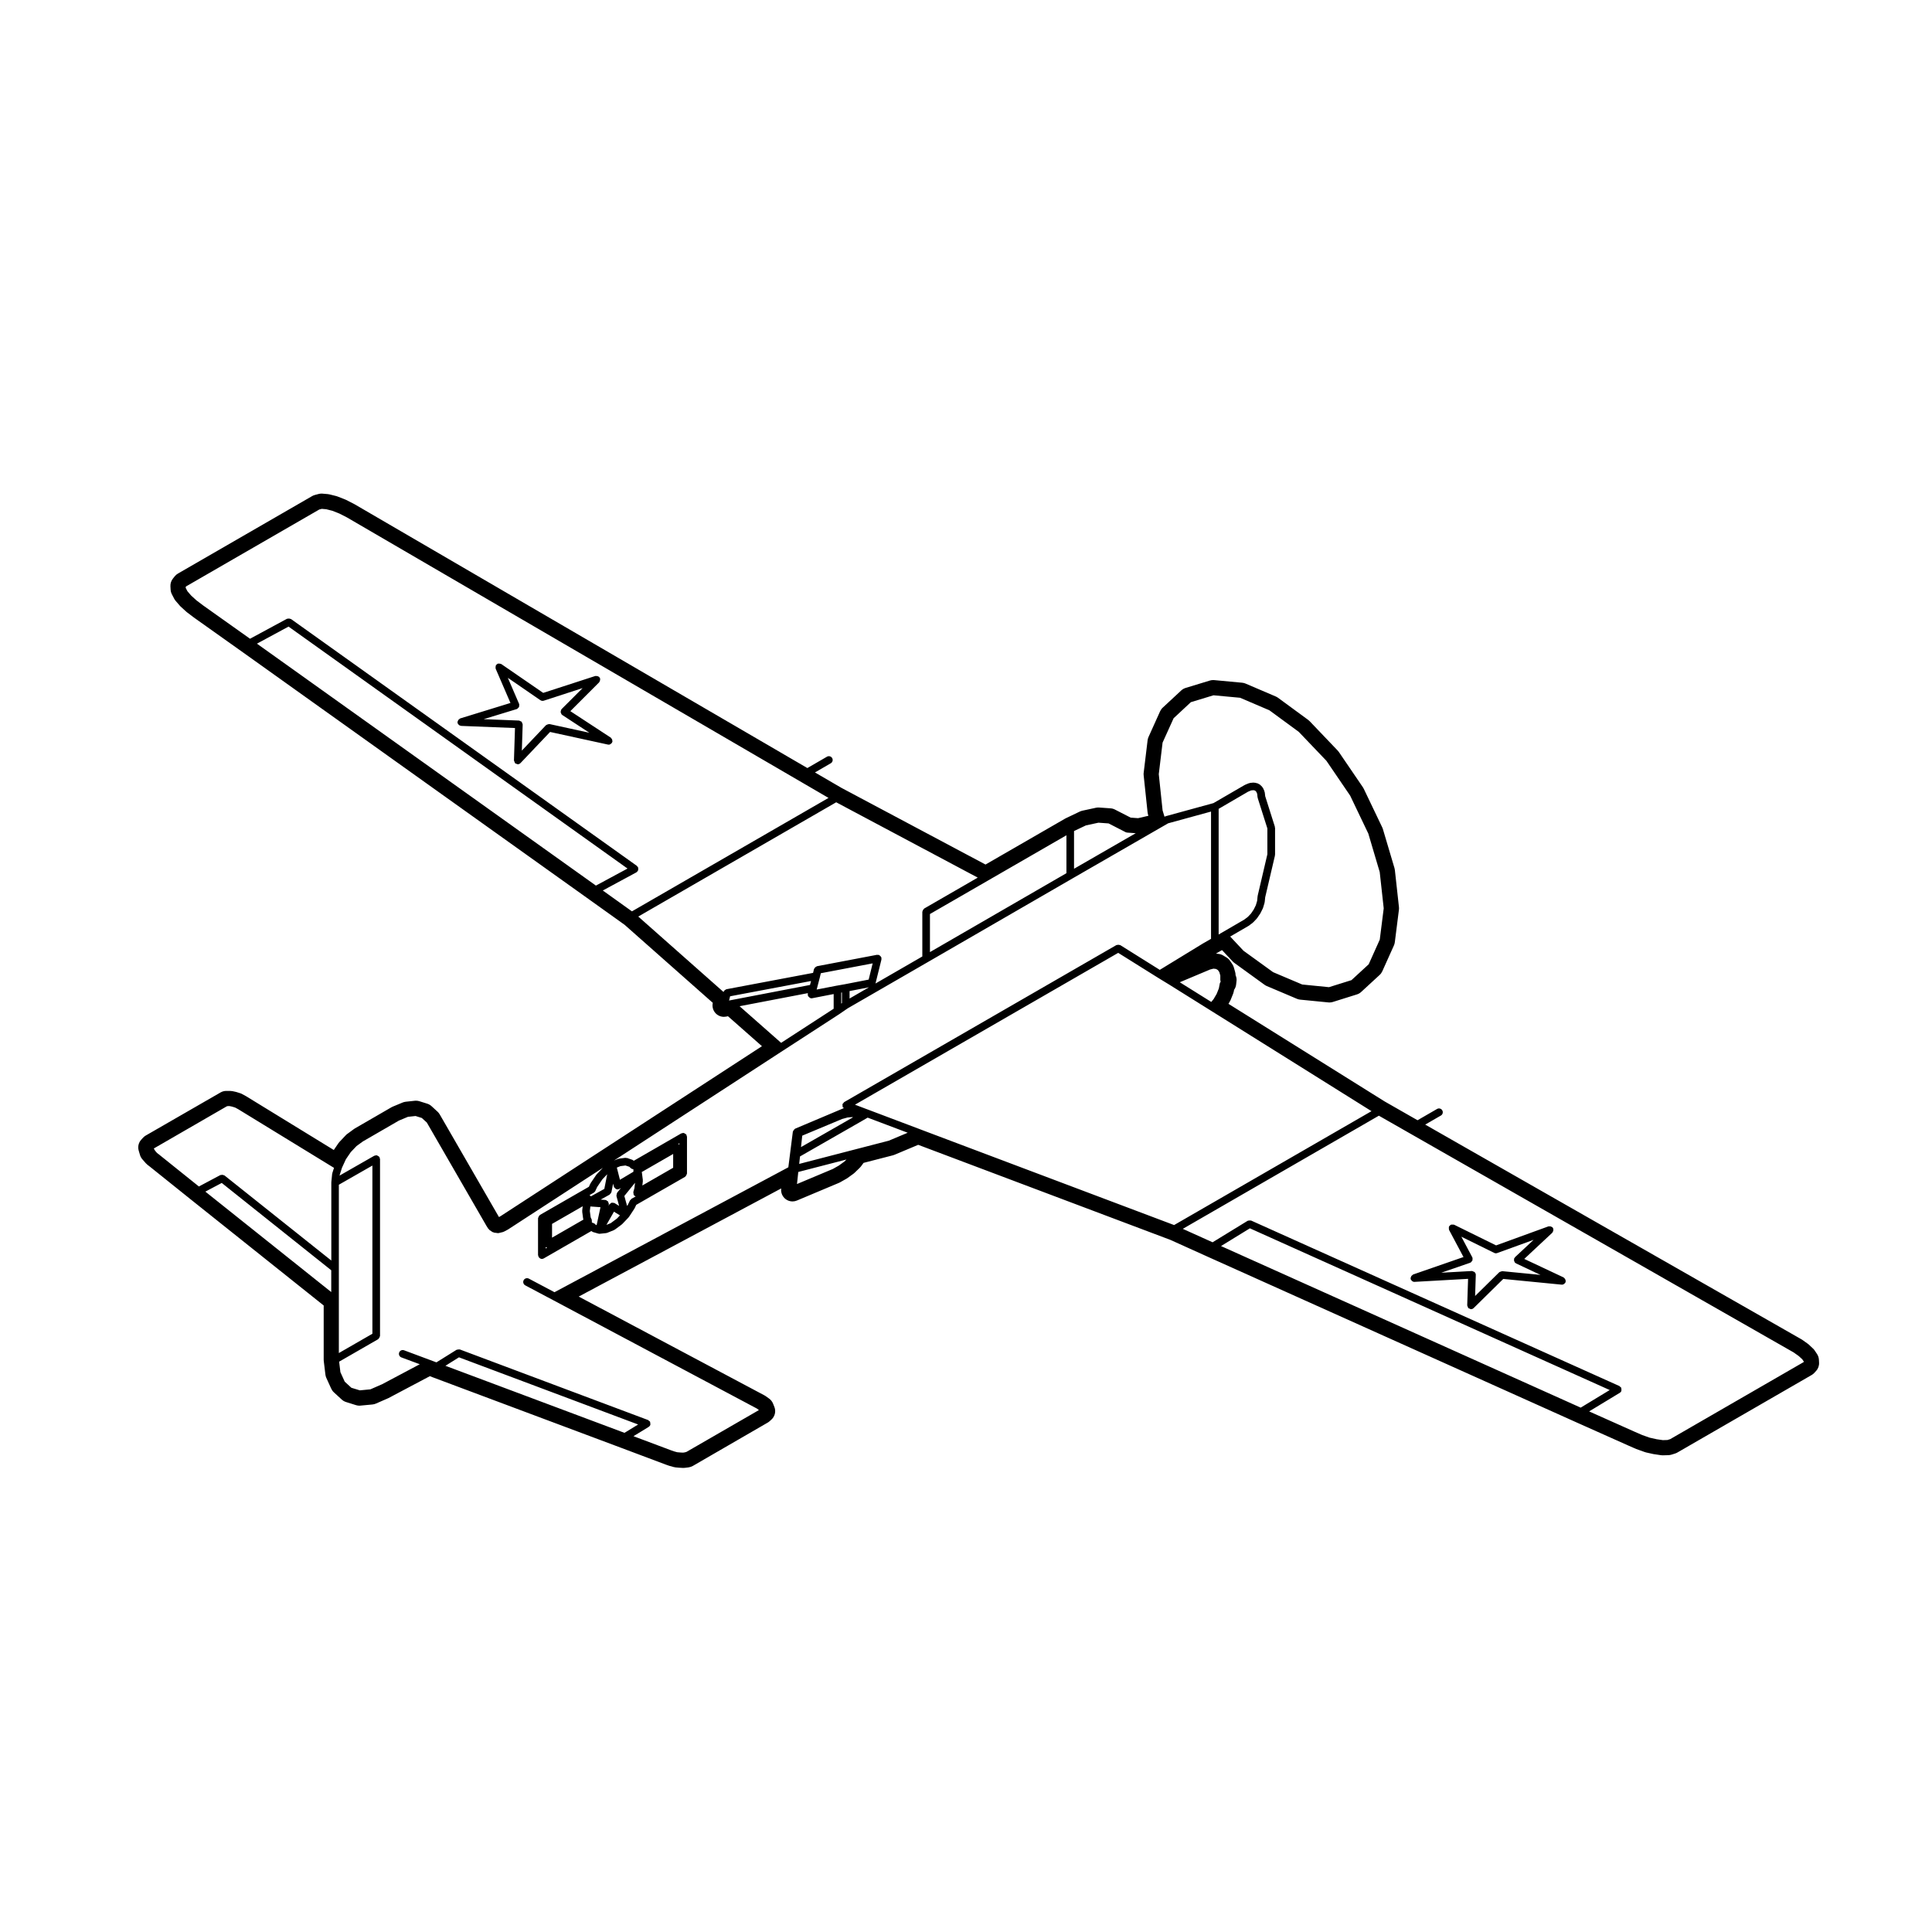 <?xml version="1.0" encoding="UTF-8"?>
<!-- Uploaded to: ICON Repo, www.iconrepo.com, Generator: ICON Repo Mixer Tools -->
<svg fill="#000000" width="800px" height="800px" version="1.1" viewBox="144 144 512 512" xmlns="http://www.w3.org/2000/svg">
 <g>
  <path d="m265.32 335.13c-0.02 0.074-0.09 0.117-0.098 0.195 0 0.059 0.051 0.102 0.059 0.16 0.004 0.059-0.035 0.109-0.016 0.176 0.031 0.102 0.109 0.156 0.172 0.238 0.047 0.07 0.07 0.133 0.133 0.188 0.156 0.141 0.336 0.227 0.543 0.25 0.031 0.004 0.047 0.035 0.082 0.035h0.035 0.004l14.242 0.562-0.273 8.57c0 0.012 0.012 0.016 0.012 0.023 0 0.133 0.086 0.238 0.137 0.363 0.051 0.121 0.059 0.25 0.152 0.344 0.004 0.012 0.004 0.02 0.012 0.031 0.125 0.121 0.297 0.141 0.453 0.18 0.074 0.02 0.125 0.09 0.207 0.098h0.031c0.281 0 0.523-0.121 0.711-0.309 0.004-0.004 0.016-0.004 0.02-0.012l7.836-8.246 15.336 3.344c0.07 0.016 0.141 0.023 0.211 0.023 0.309 0 0.551-0.172 0.742-0.402 0.023-0.031 0.082-0.02 0.105-0.055 0.031-0.051 0.004-0.105 0.031-0.16 0.031-0.066 0.098-0.105 0.109-0.176 0.016-0.07-0.035-0.137-0.035-0.207 0-0.137-0.016-0.242-0.066-0.371-0.051-0.121-0.109-0.207-0.207-0.301-0.055-0.055-0.055-0.137-0.121-0.18l-10.734-7.027 7.652-7.652c0.039-0.039 0.031-0.105 0.066-0.152 0.074-0.105 0.105-0.211 0.141-0.336s0.051-0.238 0.031-0.371c-0.004-0.055 0.031-0.105 0.012-0.16-0.023-0.082-0.109-0.109-0.152-0.18-0.047-0.07-0.031-0.16-0.098-0.223-0.039-0.039-0.105-0.031-0.152-0.066-0.105-0.074-0.207-0.105-0.332-0.137-0.133-0.035-0.242-0.055-0.383-0.031-0.055 0.004-0.105-0.031-0.156-0.016l-13.82 4.484-11.109-7.644c-0.035-0.023-0.074-0.004-0.109-0.023-0.117-0.066-0.227-0.066-0.363-0.082-0.137-0.016-0.25-0.035-0.387 0.004-0.035 0.012-0.07-0.012-0.105 0-0.09 0.039-0.117 0.137-0.191 0.195-0.082 0.059-0.188 0.07-0.242 0.156-0.023 0.035-0.004 0.082-0.023 0.109-0.066 0.117-0.066 0.23-0.082 0.367-0.016 0.137-0.035 0.246 0.004 0.371 0.012 0.039-0.016 0.074 0 0.117l3.93 9.098-13.336 4.106c-0.086 0.023-0.121 0.109-0.195 0.16-0.102 0.059-0.176 0.117-0.25 0.211-0.094 0.113-0.137 0.223-0.172 0.359zm15.625-3.219c0.012-0.004 0.016-0.02 0.031-0.023 0.023-0.004 0.051-0.004 0.074-0.016 0.105-0.047 0.145-0.16 0.227-0.238 0.102-0.09 0.211-0.156 0.266-0.277 0.055-0.117 0.031-0.242 0.035-0.371 0.004-0.117 0.066-0.223 0.031-0.336-0.004-0.02-0.031-0.023-0.039-0.047-0.004-0.016 0.004-0.035 0-0.055l-2.988-6.922 8.613 5.93s0.004 0 0.012 0.004l0.012 0.004c0.176 0.121 0.371 0.18 0.57 0.18 0.105 0 0.207-0.016 0.312-0.051l10.297-3.34-5.562 5.562c-0.031 0.031-0.02 0.07-0.039 0.105-0.023 0.031-0.066 0.023-0.09 0.059-0.055 0.086-0.023 0.188-0.055 0.281-0.035 0.133-0.086 0.238-0.07 0.371 0.012 0.133 0.082 0.223 0.141 0.344 0.047 0.09 0.039 0.195 0.109 0.273 0.031 0.031 0.07 0.016 0.105 0.039 0.023 0.023 0.023 0.066 0.059 0.09l7.203 4.715-10.555-2.301c-0.039-0.012-0.074 0.023-0.121 0.02-0.137-0.016-0.242 0.023-0.379 0.07-0.121 0.039-0.223 0.066-0.324 0.145-0.039 0.031-0.09 0.02-0.125 0.055l-6.402 6.742 0.223-6.922v-0.004c0.004-0.141-0.09-0.246-0.141-0.371-0.047-0.117-0.047-0.258-0.133-0.344-0.09-0.098-0.23-0.105-0.352-0.168-0.117-0.051-0.207-0.152-0.344-0.156l-9.367-0.371z"/>
  <path d="m517.89 482.52c-0.016 0.09-0.09 0.145-0.082 0.246 0 0.051 0.051 0.082 0.059 0.133 0.012 0.047-0.023 0.098-0.012 0.137 0.039 0.105 0.125 0.172 0.191 0.25 0.051 0.066 0.074 0.125 0.133 0.176 0.176 0.145 0.395 0.25 0.629 0.25 0.02 0 0.039-0.004 0.059-0.004l14.188-0.801-0.227 7.004v0.012c0 0.137 0.098 0.258 0.145 0.383 0.051 0.109 0.051 0.246 0.133 0.328 0.004 0.004 0.004 0.012 0.004 0.016 0.09 0.09 0.211 0.082 0.312 0.125 0.125 0.066 0.227 0.168 0.371 0.168 0.012 0.004 0.02 0.004 0.031 0.004 0.277 0 0.523-0.109 0.699-0.293h0.012l7.844-7.723 15.469 1.516c0.035 0 0.07 0.004 0.102 0.004 0.227 0 0.43-0.098 0.605-0.23 0.055-0.047 0.086-0.102 0.133-0.152 0.059-0.066 0.137-0.109 0.176-0.195 0.02-0.055-0.012-0.105 0.004-0.16 0.02-0.066 0.074-0.102 0.086-0.168 0.012-0.082-0.055-0.137-0.07-0.215-0.016-0.133-0.039-0.238-0.105-0.352-0.066-0.117-0.141-0.191-0.25-0.277-0.059-0.051-0.082-0.125-0.152-0.168l-10.43-4.906 7.445-6.953c0.051-0.051 0.039-0.125 0.082-0.176 0.082-0.105 0.121-0.207 0.156-0.336 0.031-0.133 0.035-0.238 0.016-0.367-0.012-0.07 0.035-0.125 0.004-0.195-0.02-0.07-0.102-0.09-0.137-0.152-0.035-0.066-0.02-0.137-0.07-0.191-0.051-0.051-0.125-0.039-0.18-0.082-0.105-0.082-0.203-0.121-0.328-0.156-0.133-0.031-0.242-0.035-0.371-0.012-0.07 0.012-0.125-0.039-0.195-0.012l-13.887 5.047-11.129-5.481c-0.031-0.016-0.059 0.004-0.09-0.004-0.117-0.047-0.238-0.023-0.363-0.023-0.137 0-0.258-0.02-0.383 0.039-0.031 0.012-0.059-0.012-0.086 0.004-0.102 0.055-0.121 0.16-0.191 0.238-0.082 0.074-0.191 0.105-0.242 0.211-0.016 0.023 0.004 0.059-0.004 0.086-0.051 0.121-0.023 0.242-0.023 0.371 0.004 0.133-0.016 0.25 0.035 0.371 0.016 0.023-0.004 0.055 0.012 0.086l3.824 7.188-13.352 4.629c-0.086 0.031-0.117 0.121-0.191 0.172-0.105 0.074-0.207 0.133-0.277 0.25-0.078 0.109-0.098 0.219-0.129 0.344zm15.723-3.879c0.02-0.012 0.023-0.031 0.039-0.039 0.035-0.012 0.074-0.012 0.105-0.023 0.102-0.055 0.125-0.16 0.203-0.242 0.098-0.102 0.191-0.168 0.238-0.297 0.055-0.117 0.023-0.242 0.023-0.371 0-0.105 0.055-0.207 0.02-0.312-0.012-0.023-0.047-0.035-0.059-0.059-0.012-0.031 0.012-0.055-0.004-0.086l-2.906-5.473 8.715 4.293c0.137 0.07 0.297 0.105 0.441 0.105 0.109 0 0.23-0.02 0.344-0.066l9.648-3.5-4.926 4.594c-0.051 0.051-0.039 0.125-0.082 0.176-0.039 0.059-0.117 0.07-0.145 0.133-0.031 0.059 0.012 0.137-0.012 0.207-0.031 0.133-0.035 0.238-0.016 0.367 0.023 0.133 0.059 0.23 0.133 0.344 0.035 0.066 0.02 0.141 0.07 0.195 0.051 0.051 0.117 0.039 0.176 0.074 0.055 0.047 0.07 0.117 0.133 0.152l6.492 3.047-10.125-0.988c-0.02-0.004-0.031 0.016-0.051 0.016-0.109-0.004-0.203 0.059-0.312 0.09-0.152 0.051-0.309 0.07-0.422 0.172-0.004 0.004-0.016 0.004-0.02 0.012l-6.394 6.289 0.18-5.582c0-0.016-0.02-0.023-0.02-0.039 0-0.02 0.02-0.031 0.02-0.051-0.016-0.238-0.117-0.422-0.258-0.586-0.012-0.016-0.012-0.035-0.02-0.047-0.102-0.105-0.262-0.133-0.406-0.188-0.105-0.039-0.176-0.125-0.293-0.125-0.02-0.004-0.031 0.016-0.051 0.012-0.02 0-0.023-0.012-0.039-0.012l-8.082 0.453z"/>
  <path d="m276.23 466.53-15.699-27.199c-0.152-0.266-0.348-0.516-0.574-0.719l-1.602-1.473c-0.328-0.301-0.719-0.523-1.145-0.656l-2.074-0.648c-0.293-0.098-0.598-0.137-0.902-0.137-0.105 0-0.215 0.004-0.324 0.016l-2.383 0.258c-0.293 0.035-0.574 0.105-0.84 0.215l-2.602 1.082c-0.121 0.051-0.238 0.105-0.348 0.172l-9.656 5.586c-0.098 0.055-0.188 0.109-0.273 0.176l-1.777 1.301c-0.145 0.105-0.289 0.227-0.406 0.359l-1.641 1.734c-0.109 0.117-0.211 0.242-0.309 0.379l-1.219 1.785-23.191-14.223-1.082-0.594c-0.172-0.098-0.352-0.172-0.539-0.23l-0.953-0.301c-0.098-0.031-0.191-0.055-0.289-0.074l-0.82-0.176c-0.207-0.039-0.414-0.059-0.621-0.059h-0.992c-0.527 0-1.047 0.137-1.512 0.402l-19.836 11.426c-0.266 0.156-0.516 0.352-0.719 0.578l-0.473 0.523c-0.715 0.777-0.969 1.875-0.672 2.891l0.344 1.168c0.121 0.418 0.336 0.805 0.629 1.137l0.91 1.039c0.125 0.141 0.266 0.277 0.418 0.395l0.777 0.605 10.879 8.723 35.066 27.977v14.348c0 0.117 0.004 0.242 0.02 0.363l0.434 3.594c0.035 0.309 0.121 0.605 0.246 0.887l1.301 2.856c0.172 0.367 0.414 0.707 0.711 0.977l2.074 1.906c0.328 0.301 0.719 0.523 1.148 0.656l2.641 0.828c0.293 0.09 0.594 0.137 0.898 0.137 0.098 0 0.191-0.012 0.289-0.02l3.16-0.297c0.316-0.031 0.629-0.109 0.922-0.238l3.289-1.438 11.004-5.824 0.801 0.309 49.836 18.656 11.859 4.457 0.926 0.324 1.16 0.324c0.176 0.051 0.352 0.086 0.527 0.102l0.945 0.086 0.977 0.055h0.156c0.125 0 0.258-0.012 0.383-0.02l0.996-0.125c0.398-0.055 0.781-0.188 1.129-0.383l19.828-11.473c0.188-0.105 0.359-0.238 0.52-0.379l0.48-0.434c0.938-0.852 1.246-2.195 0.77-3.371l-0.348-0.867c-0.215-0.527-0.574-0.992-1.043-1.324l-0.906-0.648c-0.105-0.082-0.223-0.152-0.344-0.211l-49.203-26.172 53.664-28.66-0.008 0.098c-0.117 1.062 0.344 2.109 1.199 2.75 0.527 0.395 1.164 0.598 1.805 0.598 0.398 0 0.797-0.082 1.168-0.238l11.125-4.676c0.105-0.051 0.211-0.102 0.316-0.156l1.688-0.953c0.098-0.059 0.191-0.117 0.281-0.18l1.562-1.129c0.117-0.086 0.227-0.176 0.328-0.277l1.344-1.301c0.117-0.117 0.227-0.242 0.328-0.371l0.691-0.938 7.769-2.004c0.141-0.039 0.281-0.086 0.414-0.137l6.297-2.644 66.844 25.199 10 4.516 97.543 43.816 13.863 6.191 2.016 0.883 2.273 0.812c0.117 0.047 0.238 0.074 0.352 0.105l1.949 0.434 1.996 0.297c0.145 0.02 0.289 0.031 0.434 0.031h0.086l1.43-0.039c0.277-0.012 0.539-0.051 0.801-0.125l0.992-0.309c0.223-0.07 0.43-0.16 0.625-0.277l35.547-20.52c0.273-0.152 0.516-0.348 0.727-0.574l0.473-0.523c0.551-0.598 0.836-1.395 0.785-2.211l-0.039-0.777c-0.035-0.535-0.207-1.055-0.504-1.5l-0.609-0.91c-0.133-0.207-0.293-0.387-0.473-0.551l-1.066-1.004c-0.09-0.09-0.188-0.168-0.297-0.242l-1.465-1.043c-0.086-0.059-0.168-0.109-0.258-0.16l-99.668-56.879 4.16-2.398c0.484-0.281 0.645-0.898 0.363-1.375-0.277-0.484-0.898-0.648-1.375-0.371l-5.176 2.992-8.746-4.996-41.363-25.852 0.379-0.648c0.082-0.121 0.141-0.258 0.195-0.395l0.648-1.598c0.074-0.18 0.125-0.367 0.168-0.555l0.102-0.523c0.309-0.418 0.492-0.918 0.543-1.445l0.066-0.59c0.035-0.188 0.055-0.383 0.055-0.578 0-0.453-0.102-0.875-0.273-1.258v-0.035c0-0.281-0.039-0.559-0.117-0.828l-0.344-1.211c-0.098-0.324-0.238-0.629-0.434-0.906l-0.598-0.867c-0.246-0.348-0.559-0.641-0.922-0.855l-0.867-0.523c-0.367-0.223-0.777-0.363-1.203-0.414l-0.715-0.086 1.215-0.699 0.395-0.227 2.828 3.012c0.125 0.141 0.277 0.266 0.434 0.383l8.012 5.801c0.18 0.137 0.383 0.246 0.59 0.332l7.969 3.375c0.277 0.121 0.57 0.195 0.875 0.227l7.453 0.734c0.102 0.012 0.195 0.02 0.297 0.02 0.309 0 0.609-0.051 0.906-0.137l6.367-1.996c0.422-0.125 0.816-0.352 1.145-0.66l4.891-4.504c0.309-0.277 0.539-0.613 0.711-0.984l3.078-6.84c0.117-0.273 0.203-0.562 0.238-0.863l1.082-8.57c0.031-0.238 0.035-0.473 0.012-0.711l-1.082-9.828c-0.02-0.18-0.059-0.359-0.105-0.527l-3.074-10.348c-0.047-0.152-0.105-0.301-0.172-0.441l-4.891-10.219c-0.066-0.137-0.137-0.273-0.227-0.398l-6.367-9.344c-0.098-0.137-0.195-0.266-0.312-0.387l-7.441-7.793c-0.125-0.125-0.258-0.242-0.402-0.348l-7.961-5.844c-0.188-0.137-0.395-0.25-0.598-0.344l-8.012-3.426c-0.293-0.121-0.598-0.203-0.91-0.23l-7.406-0.691c-0.098-0.004-0.188-0.012-0.281-0.012-0.301 0-0.594 0.047-0.883 0.133l-6.402 1.949c-0.441 0.137-0.848 0.367-1.18 0.68l-4.891 4.543c-0.297 0.273-0.527 0.605-0.699 0.969l-3.066 6.797c-0.125 0.281-0.215 0.578-0.25 0.887l-1.039 8.613c-0.031 0.227-0.031 0.453-0.004 0.68l1.039 9.828c0.02 0.191 0.059 0.379 0.109 0.559l0.105 0.332-2.727 0.629-1.965-0.141-4.176-2.141c-0.363-0.188-0.754-0.297-1.16-0.324l-3.031-0.215c-0.074-0.004-0.145-0.004-0.215-0.004-0.215 0-0.43 0.02-0.641 0.07l-3.594 0.777c-0.227 0.051-0.453 0.125-0.664 0.227l-3.809 1.82-21.184 12.219-38.137-20.297-7.062-4.109 4.195-2.43c0.484-0.281 0.645-0.898 0.367-1.375-0.281-0.484-0.906-0.645-1.375-0.367l-5.199 3.008-120.05-69.945-2.188-1.117c-0.086-0.047-0.176-0.086-0.266-0.117l-1.988-0.781c-0.121-0.051-0.246-0.09-0.371-0.121l-1.734-0.434c-0.152-0.039-0.309-0.066-0.465-0.082l-1.43-0.125c-0.09-0.004-0.18-0.012-0.266-0.012-0.258 0-0.52 0.035-0.766 0.102l-0.992 0.262c-0.262 0.07-0.516 0.172-0.742 0.309l-35.547 20.52c-0.332 0.191-0.625 0.441-0.863 0.746l-0.48 0.605c-0.453 0.574-0.68 1.293-0.645 2.023l0.047 0.867c0.02 0.43 0.137 0.852 0.332 1.234l0.605 1.168c0.109 0.211 0.242 0.406 0.398 0.59l1.082 1.254c0.074 0.09 0.16 0.176 0.246 0.258l1.473 1.344c0.07 0.059 0.137 0.121 0.211 0.176l1.82 1.379 13.062 9.281 91.652 65.41 9.438 6.75 23.367 20.676c-0.227 0.992 0.055 2.031 0.754 2.769 0.578 0.605 1.371 0.941 2.191 0.941 0.195 0 0.395-0.02 0.59-0.059l0.484-0.102 9.008 7.941-69.254 45.035zm233.41-91.426 1.059 9.617-1.047 8.293-2.934 6.531-4.566 4.203-5.961 1.863-7.09-0.707-7.715-3.269-7.84-5.672-3.531-3.769 4.797-2.785c0.016-0.012 0.016-0.031 0.035-0.039 0.02-0.012 0.047-0.004 0.066-0.02l1.039-0.777c0.023-0.02 0.02-0.055 0.047-0.074 0.023-0.02 0.055-0.012 0.074-0.031l0.953-0.992c0.031-0.023 0.02-0.07 0.039-0.102 0.02-0.02 0.055-0.012 0.07-0.035l0.828-1.215c0.012-0.016 0-0.035 0.012-0.051 0.012-0.023 0.039-0.035 0.055-0.059l0.648-1.301c0.016-0.023-0.004-0.055 0.004-0.082 0.016-0.035 0.051-0.051 0.059-0.09l0.395-1.344c0.012-0.031-0.02-0.059-0.012-0.09 0.004-0.035 0.039-0.055 0.039-0.09l0.125-1.223 2.59-11.074c0.012-0.039-0.031-0.074-0.02-0.117 0-0.047 0.047-0.07 0.047-0.109v-7.098c0-0.059-0.055-0.098-0.066-0.152-0.004-0.055 0.031-0.102 0.016-0.156l-2.562-8.086-0.125-1.031c-0.004-0.055-0.059-0.082-0.074-0.133-0.016-0.055 0.02-0.105-0.004-0.16l-0.387-0.867c-0.031-0.066-0.105-0.086-0.145-0.137-0.039-0.059-0.031-0.137-0.086-0.188l-0.648-0.609c-0.07-0.059-0.156-0.047-0.238-0.09-0.074-0.039-0.105-0.125-0.195-0.152l-0.82-0.215c-0.066-0.016-0.117 0.031-0.18 0.023-0.059-0.004-0.102-0.055-0.168-0.055l-0.953 0.09c-0.059 0.004-0.09 0.059-0.137 0.074-0.055 0.012-0.105-0.02-0.156 0l-1.039 0.434c-0.023 0.012-0.023 0.039-0.051 0.051-0.023 0.012-0.047 0-0.07 0.012l-8.242 4.785-12.645 3.465c-0.031 0.004-0.039 0.047-0.07 0.055-0.031 0.012-0.059-0.004-0.09 0.004l-0.168 0.074-0.504-1.664-1.012-9.609 1.008-8.359 2.926-6.465 4.57-4.254 5.996-1.824 7.047 0.656 7.766 3.32 7.793 5.719 7.32 7.664 6.293 9.234 4.812 10.055zm-272.52 136.67-1.762-1.613-1.148-2.523-0.336-2.781 10.328-5.945c0.039-0.031 0.047-0.082 0.086-0.105 0.105-0.086 0.16-0.18 0.227-0.301 0.066-0.109 0.121-0.211 0.141-0.336 0.004-0.051 0.055-0.082 0.055-0.125v-46.895c0-0.098-0.074-0.152-0.102-0.242-0.02-0.09 0.016-0.176-0.031-0.258-0.023-0.051-0.082-0.051-0.105-0.09-0.086-0.105-0.18-0.156-0.301-0.227-0.117-0.07-0.207-0.125-0.336-0.141-0.051-0.004-0.082-0.055-0.133-0.055-0.098 0-0.156 0.082-0.242 0.102-0.09 0.023-0.176-0.012-0.258 0.035l-9.211 5.266 0.012-0.121 0.629-1.969v-0.004-0.012l0.012-0.023c0-0.012 0.012-0.012 0.016-0.02l1.004-2.176 1.289-1.891 1.523-1.602 1.668-1.219 9.559-5.531 2.402-1.004 2.019-0.215 1.664 0.523 1.324 1.211 15.766 27.316c0 0.012 0.012 0.004 0.016 0.012 0.004 0.012 0 0.02 0.004 0.031l0.523 0.816c0.031 0.055 0.105 0.039 0.145 0.086 0.059 0.066 0.066 0.16 0.145 0.215l0.777 0.523c0.098 0.066 0.207 0.07 0.312 0.098 0.047 0.016 0.066 0.066 0.109 0.07l0.953 0.125c0.047 0.004 0.086 0.012 0.133 0.012 0.074 0 0.152-0.012 0.23-0.031l1.082-0.262c0.023-0.004 0.035-0.035 0.066-0.047 0.059-0.02 0.121-0.02 0.176-0.051l1.129-0.598c0.012-0.012 0.012-0.023 0.023-0.031 0.016-0.012 0.031-0.012 0.047-0.02l25.004-16.258-1.648 1.734c-0.02 0.02-0.012 0.059-0.031 0.082-0.02 0.023-0.055 0.023-0.07 0.051l-1.473 2.168c-0.016 0.023 0 0.059-0.016 0.086-0.016 0.023-0.051 0.031-0.066 0.059l-0.387 0.836-12.969 7.461c-0.039 0.02-0.047 0.082-0.086 0.105-0.105 0.082-0.16 0.176-0.227 0.297-0.066 0.121-0.121 0.207-0.141 0.336-0.004 0.047-0.055 0.082-0.055 0.125v9.785c0 0.102 0.074 0.156 0.105 0.246 0.02 0.09-0.016 0.176 0.031 0.258 0.02 0.035 0.07 0.023 0.098 0.059 0.18 0.258 0.438 0.449 0.777 0.449 0.172 0 0.344-0.047 0.504-0.133l12.594-7.25c0.055 0.055 0.133 0.051 0.195 0.086 0.07 0.047 0.105 0.133 0.191 0.152l1.473 0.434c0.098 0.031 0.191 0.047 0.289 0.047 0.031 0 0.066-0.004 0.105-0.004l1.688-0.176c0.016 0 0.02-0.016 0.035-0.02 0.082-0.012 0.16-0.016 0.238-0.047l1.82-0.734c0.035-0.016 0.047-0.059 0.082-0.082 0.047-0.02 0.102-0.016 0.145-0.051l1.812-1.34c0.023-0.02 0.02-0.059 0.047-0.082 0.023-0.02 0.059-0.012 0.086-0.039l1.691-1.773c0.023-0.031 0.016-0.082 0.039-0.105 0.02-0.02 0.055-0.012 0.07-0.039l1.426-2.168c0.012-0.016 0-0.039 0.012-0.055 0.016-0.023 0.047-0.035 0.055-0.066l0.422-0.887 12.934-7.422c0.039-0.031 0.047-0.082 0.086-0.105 0.105-0.086 0.16-0.18 0.227-0.301 0.066-0.109 0.121-0.207 0.141-0.336 0.004-0.051 0.055-0.082 0.055-0.125v-9.777c0-0.102-0.074-0.156-0.102-0.246-0.02-0.09 0.012-0.176-0.035-0.258-0.023-0.047-0.082-0.051-0.105-0.09-0.082-0.105-0.18-0.156-0.297-0.227-0.109-0.066-0.211-0.121-0.336-0.137-0.051-0.012-0.082-0.055-0.125-0.055-0.098 0-0.156 0.074-0.242 0.105-0.09 0.02-0.18-0.016-0.262 0.031l-12.566 7.25-0.016-0.02c-0.055-0.051-0.137-0.035-0.203-0.07-0.059-0.039-0.086-0.117-0.16-0.141l-1.426-0.496c-0.074-0.023-0.137 0.02-0.211 0.016-0.086-0.004-0.145-0.074-0.238-0.059l-1.691 0.215c-0.051 0.004-0.07 0.055-0.117 0.066-0.047 0.016-0.09-0.02-0.133 0l-1.078 0.441 44.734-29.094h0.004l15.023-9.742s0-0.012 0.004-0.012c0.004 0 0.012 0 0.016-0.004l2.172-1.492 21.27-12.281 38.188-22.082 25.438-14.66 11.371-3.117v33.73l-2.051 1.18c-0.004 0-0.004 0.012-0.012 0.012h-0.016l-11.504 7.031-10.465-6.555c-0.051-0.031-0.105-0.004-0.152-0.023-0.121-0.051-0.23-0.059-0.363-0.059-0.133 0-0.242 0-0.367 0.051-0.051 0.016-0.105-0.004-0.156 0.02l-72.129 41.605c-0.109 0.059-0.141 0.188-0.215 0.281-0.07 0.086-0.18 0.121-0.223 0.238-0.004 0.016 0.004 0.035 0 0.051-0.047 0.133 0 0.258 0.012 0.395 0.012 0.121-0.012 0.25 0.047 0.359 0.012 0.02 0 0.039 0.004 0.059 0.023 0.051 0.102 0.031 0.133 0.074 0.039 0.055 0.098 0.098 0.152 0.141l-12.918 5.453c-0.047 0.016-0.051 0.07-0.09 0.09-0.109 0.07-0.172 0.152-0.25 0.258-0.086 0.109-0.16 0.207-0.195 0.336-0.012 0.047-0.059 0.07-0.066 0.109l-1.195 9.441-61.973 33.102-6.801-3.602c-0.484-0.258-1.098-0.074-1.367 0.418-0.262 0.492-0.074 1.102 0.418 1.367l7.269 3.856 54.141 28.805 0.422 0.324 0.074 0.082-19.16 11.059-0.398 0.121-0.508 0.086-0.727-0.035-0.848-0.074-0.84-0.23-0.828-0.293-9.914-3.723 4.047-2.473c0.004-0.012 0.004-0.016 0.012-0.02 0.176-0.109 0.324-0.277 0.406-0.488 0.012-0.023-0.012-0.047 0-0.07 0.035-0.121 0-0.238-0.012-0.363-0.012-0.137 0-0.266-0.059-0.383-0.012-0.02 0-0.047-0.012-0.066-0.059-0.102-0.172-0.117-0.258-0.188-0.09-0.074-0.133-0.188-0.246-0.23l-49.879-18.703c-0.023-0.012-0.047 0.012-0.07 0-0.133-0.039-0.258 0-0.398 0.02-0.121 0.016-0.242 0-0.348 0.059-0.02 0.012-0.051-0.004-0.07 0.012l-5.336 3.324-1.605-0.598-6.973-2.602c-0.516-0.188-1.098 0.07-1.293 0.59-0.195 0.523 0.07 1.102 0.594 1.301l4.867 1.809-9.977 5.297-3.109 1.355-2.801 0.266zm5.57-14.316-8.891 5.117v-44.609l8.891-5.082zm-56.375-47.363h-0.004v-0.012l-0.699-0.539-0.488-0.559-0.297-0.492-0.055-0.141 19.312-11.156 0.262-0.066h0.516l0.66 0.137 0.832 0.262 0.82 0.449 25.34 15.516-0.449 1.41c-0.012 0.039 0.016 0.07 0.012 0.105-0.012 0.035-0.051 0.055-0.055 0.102l-0.215 2.168c0 0.02 0.016 0.031 0.016 0.051s-0.02 0.031-0.02 0.051v20.68l-28.305-22.551c-0.055-0.047-0.125-0.023-0.188-0.055-0.117-0.059-0.215-0.09-0.348-0.102-0.133-0.016-0.238-0.004-0.367 0.035-0.066 0.016-0.133-0.02-0.195 0.016l-5.691 3.027zm16.449 7.398 29.02 23.141v5.777l-33.363-26.617zm103.91 0.957c0.016 0.059 0.07 0.09 0.09 0.141 0.02 0.047-0.004 0.09 0.02 0.125 0.02 0.039 0.082 0.023 0.105 0.059 0.191 0.25 0.441 0.434 0.762 0.434 0.082 0 0.168-0.012 0.246-0.035 0.035-0.004 0.047-0.047 0.074-0.059 0.066-0.02 0.133-0.016 0.191-0.051l0.402-0.238-1.012 1.25c-0.02 0.02-0.004 0.055-0.023 0.082-0.074 0.105-0.074 0.227-0.105 0.359-0.023 0.133-0.07 0.242-0.047 0.371 0.004 0.031-0.016 0.055-0.012 0.086l0.711 2.606-1.203-0.742h-0.016c-0.004-0.004-0.004-0.012-0.012-0.016-0.137-0.074-0.281-0.047-0.422-0.055-0.105-0.012-0.211-0.066-0.312-0.039-0.145 0.039-0.246 0.156-0.363 0.258-0.086 0.07-0.195 0.09-0.258 0.188v0.016c-0.004 0.004-0.012 0.004-0.016 0.016l-0.203 0.352 0.07-0.336c0.004-0.023-0.016-0.047-0.012-0.074 0-0.02 0.023-0.039 0.031-0.059 0.004-0.109-0.07-0.195-0.098-0.297-0.035-0.137-0.039-0.266-0.121-0.371-0.074-0.105-0.191-0.137-0.301-0.207-0.098-0.059-0.156-0.168-0.273-0.188-0.023-0.012-0.047 0.016-0.074 0.012-0.023 0-0.035-0.031-0.059-0.031l-1.246-0.098 2.352-1.309c0.023-0.016 0.023-0.051 0.051-0.066 0.141-0.102 0.227-0.238 0.309-0.387 0.035-0.074 0.102-0.109 0.117-0.191 0.004-0.02 0.02-0.023 0.023-0.039l0.438-2.231zm4.672 3.246c-0.098 0.059-0.117 0.168-0.188 0.246-0.07 0.07-0.172 0.102-0.215 0.195l-0.527 1.102-0.23 0.352-0.727-2.648 2.832-3.496-0.168 1.438-0.281 0.992v0.012c-0.031 0.117 0.031 0.242 0.047 0.363 0.016 0.137-0.016 0.289 0.051 0.398v0.004c0.004 0.012 0.016 0.004 0.02 0.012 0.109 0.188 0.297 0.312 0.508 0.398zm11.059-8.234-8.176 4.707 0.137-1.195c0.004-0.047-0.035-0.082-0.035-0.117 0-0.051 0.035-0.082 0.031-0.121l-0.258-1.996c-0.004-0.051-0.051-0.07-0.066-0.117l8.359-4.812-0.004 3.652zm-21.051 6.613c0.004-0.004 0.004-0.012 0.012-0.016 0.172-0.105 0.312-0.246 0.402-0.438l0.488-1.055 1.375-2.023 1.281-1.352-0.762 3.879-3.543 1.969c-0.031-0.031-0.066-0.051-0.102-0.074-0.098-0.086-0.156-0.203-0.289-0.242zm-11.055 8.27 8.125-4.676-0.137 1.16c-0.004 0.051 0.035 0.082 0.035 0.125 0 0.047-0.039 0.082-0.035 0.121l0.262 1.949c0.004 0.066 0.066 0.098 0.082 0.152v0.02l-8.332 4.797zm11.262-0.074c-0.07-0.07-0.168-0.059-0.246-0.105-0.117-0.066-0.211-0.121-0.344-0.137-0.039-0.004-0.074-0.055-0.121-0.055 0.004-0.012-0.004-0.023 0-0.039 0.039-0.121-0.004-0.246-0.02-0.379-0.012-0.117 0.035-0.23-0.016-0.348l-0.281-0.59-0.223-1.668 0.145-1.223 2.68 0.195-1.02 4.746-0.215-0.066zm-12.949 6.195c0.105 0.102 0.258 0.117 0.398 0.168l-0.398 0.227zm18.879-7.535-1.633 1.211-1.148 0.465 2-3.5 1.586 0.984zm16.555-19.609c-0.051-0.039-0.117-0.039-0.176-0.07-0.051-0.031-0.086-0.09-0.141-0.105l0.312-0.18v0.355zm-13.281 5.879 0.402 0.367c0.191 0.18 0.438 0.273 0.68 0.273 0.004 0 0.012-0.004 0.016-0.004 0 0.012 0.004 0.02 0 0.031-0.039 0.125 0 0.246 0.004 0.371 0.004 0.102-0.023 0.188 0.004 0.277l-3.582 2.137-0.82-3.231 0.945-0.383 1.336-0.172zm-6.879 0.203h-0.004 0.004c0.004-0.004 0.004-0.004 0 0zm61.715-96.793 37.512 19.965-14.184 8.188c-0.039 0.023-0.047 0.082-0.086 0.105-0.105 0.082-0.156 0.18-0.227 0.297-0.066 0.117-0.125 0.211-0.141 0.344-0.004 0.047-0.051 0.074-0.051 0.125v11.84l-12.41 7.164 1.582-6.379c0.02-0.082-0.035-0.145-0.035-0.223 0.004-0.074 0.059-0.137 0.047-0.211-0.012-0.066-0.074-0.098-0.102-0.152-0.047-0.121-0.105-0.207-0.195-0.301-0.09-0.102-0.176-0.168-0.297-0.223-0.059-0.031-0.086-0.098-0.152-0.109-0.082-0.02-0.145 0.035-0.223 0.035-0.074-0.004-0.133-0.055-0.211-0.047l-15.93 3.031c-0.066 0.012-0.098 0.082-0.156 0.105-0.121 0.047-0.207 0.105-0.301 0.195-0.102 0.098-0.168 0.18-0.223 0.309-0.023 0.059-0.098 0.086-0.109 0.152l-0.238 1.004-22.992 4.336c-0.066 0.016-0.098 0.074-0.152 0.102-0.125 0.051-0.211 0.109-0.312 0.203-0.098 0.102-0.168 0.176-0.215 0.301-0.016 0.047-0.066 0.066-0.082 0.105l-22.574-19.977zm66.172 6.129 3.324-0.719 2.684 0.191 4.535 2.328c0.105 0.055 0.223 0.066 0.332 0.082 0.02 0 0.035 0.023 0.059 0.023l2.277 0.16-16.355 9.426v-9.996zm-5.156 12.66-36.172 20.914v-10.09l15.254-8.801 20.914-12.07v10.047zm-89.016 33.668c-0.004 0.004-0.004 0-0.004 0l-0.387 0.082 0.047-0.191 0.23-0.934 21.445-4.047-0.273 1.047zm22.848-2.91c0-0.008 0.004-0.008 0 0l0.832-3.211v-0.012c0-0.004 0.004-0.004 0.004-0.012l0.238-1.008 13.742-2.613-1.062 4.301-6.258 1.219-2.188 0.387h-0.004-0.012l-5.316 1.031zm6.488 0.887 0.188-0.031v2.816l-0.188 0.125zm2.207-0.402 5.148-1.004-5.148 2.977zm-11.051 0.547-0.023 0.105c-0.02 0.082 0.031 0.145 0.031 0.227s-0.059 0.137-0.047 0.223c0.012 0.066 0.074 0.105 0.102 0.16 0.035 0.102 0.082 0.168 0.152 0.258 0.098 0.117 0.207 0.191 0.344 0.258 0.055 0.031 0.082 0.09 0.141 0.105 0.086 0.02 0.172 0.035 0.258 0.035 0.066 0 0.125-0.004 0.191-0.02l5.688-1.109v3.894l-13.926 9.035-11.004-9.703zm116.65-53.379 0.836-0.348 0.625-0.055 0.402 0.105 0.312 0.297 0.242 0.543 0.109 0.969c0.012 0.035 0.047 0.059 0.051 0.098 0.012 0.035-0.016 0.059-0.004 0.098l2.551 8.031v6.836l-2.574 11.008c0 0.023 0.02 0.039 0.016 0.066-0.004 0.02-0.031 0.035-0.035 0.059l-0.117 1.211-0.344 1.164-0.574 1.16-0.734 1.082-0.836 0.871-0.941 0.707-5.828 3.391-0.945 0.551v-33.301zm-19.594 114.84-67.52-25.457v-0.004l-13.422-5.066-0.695-0.258-2.938-1.113 69.762-40.238 10.484 6.559v0.004c0.004 0 0.004 0.004 0.012 0.004l3.117 1.906 10.727 6.707 42.785 26.773zm-75.605-22.359-8.805 2.281h-0.004l-14.941 3.875 0.215-1.98 16.484-9.441v-0.004h0.004l1.445-0.84 10.605 4.004zm-22.941-1.332 10.566-4.418 1.441-0.395 1.199-0.105 0.25 0.055-13.785 7.894zm110.14-43.895 0.395 0.559 0.258 0.906v1.25c0 0.059 0.055 0.102 0.066 0.156 0.012 0.055-0.031 0.105-0.012 0.168 0.004 0.023 0.035 0.035 0.047 0.059-0.059 0.09-0.125 0.152-0.156 0.258-0.012 0.031-0.047 0.047-0.051 0.082l-0.289 1.457-0.578 1.438-0.797 1.359-0.625 0.77-8.348-5.219 8.027-3.375 0.902-0.23 0.68 0.082zm-201.11 102.64 47.48 17.801-3.617 2.211-47.457-17.77zm89.918-49.121 12.777-3.305-0.578 0.559-1.449 1.047-1.598 0.906-9.492 3.988zm119.68 14.934 95.359 42.855-7.691 4.664-95.32-42.82zm144.09 32.879 1.367 0.969 0.945 0.871 0.383 0.578 0.012 0.082-0.09 0.098-35.316 20.391-0.754 0.23-1.199 0.035-1.633-0.238-1.867-0.418-1.98-0.703-1.965-0.855h-0.004l-12.086-5.402 8.141-4.934c0.004 0 0.004-0.004 0.004-0.004 0.168-0.105 0.309-0.25 0.395-0.441 0.016-0.031-0.012-0.066 0-0.102 0.051-0.121 0.02-0.238 0.012-0.371-0.004-0.125 0.004-0.246-0.055-0.367-0.016-0.031 0.004-0.066-0.016-0.098-0.055-0.09-0.156-0.105-0.238-0.172-0.082-0.074-0.105-0.18-0.211-0.227l-97.59-43.855c-0.035-0.016-0.07 0.004-0.102-0.004-0.125-0.039-0.238-0.02-0.371-0.012-0.133 0.012-0.258 0-0.371 0.059-0.031 0.02-0.066 0-0.098 0.02l-9.289 5.691-7.894-3.562 51.965-29.988zm-307.85-116.88-7.723-5.527 8.926-4.82c0.09-0.047 0.105-0.145 0.176-0.215 0.051-0.047 0.125-0.031 0.168-0.086 0.035-0.051 0.012-0.109 0.035-0.16 0.059-0.121 0.082-0.227 0.086-0.363 0.004-0.137 0.004-0.242-0.039-0.367-0.016-0.055 0.012-0.117-0.016-0.172-0.039-0.074-0.125-0.086-0.176-0.145-0.055-0.059-0.055-0.145-0.121-0.195l-91.664-65.414c-0.051-0.035-0.117-0.016-0.172-0.039-0.117-0.055-0.215-0.074-0.348-0.082-0.141-0.012-0.25-0.012-0.383 0.035-0.055 0.016-0.109-0.012-0.168 0.016l-9.793 5.289-12.457-8.848-1.785-1.355-1.371-1.254-0.973-1.129-0.453-0.871-0.012-0.266 0.125-0.16 35.266-20.359 0.684-0.18 1.184 0.105 1.582 0.398 1.879 0.738 1.977 1.008 127.66 74.355zm-91.008-75.465 89.836 64.121-8.375 4.516-89.836-64.113z"/>
 </g>
</svg>